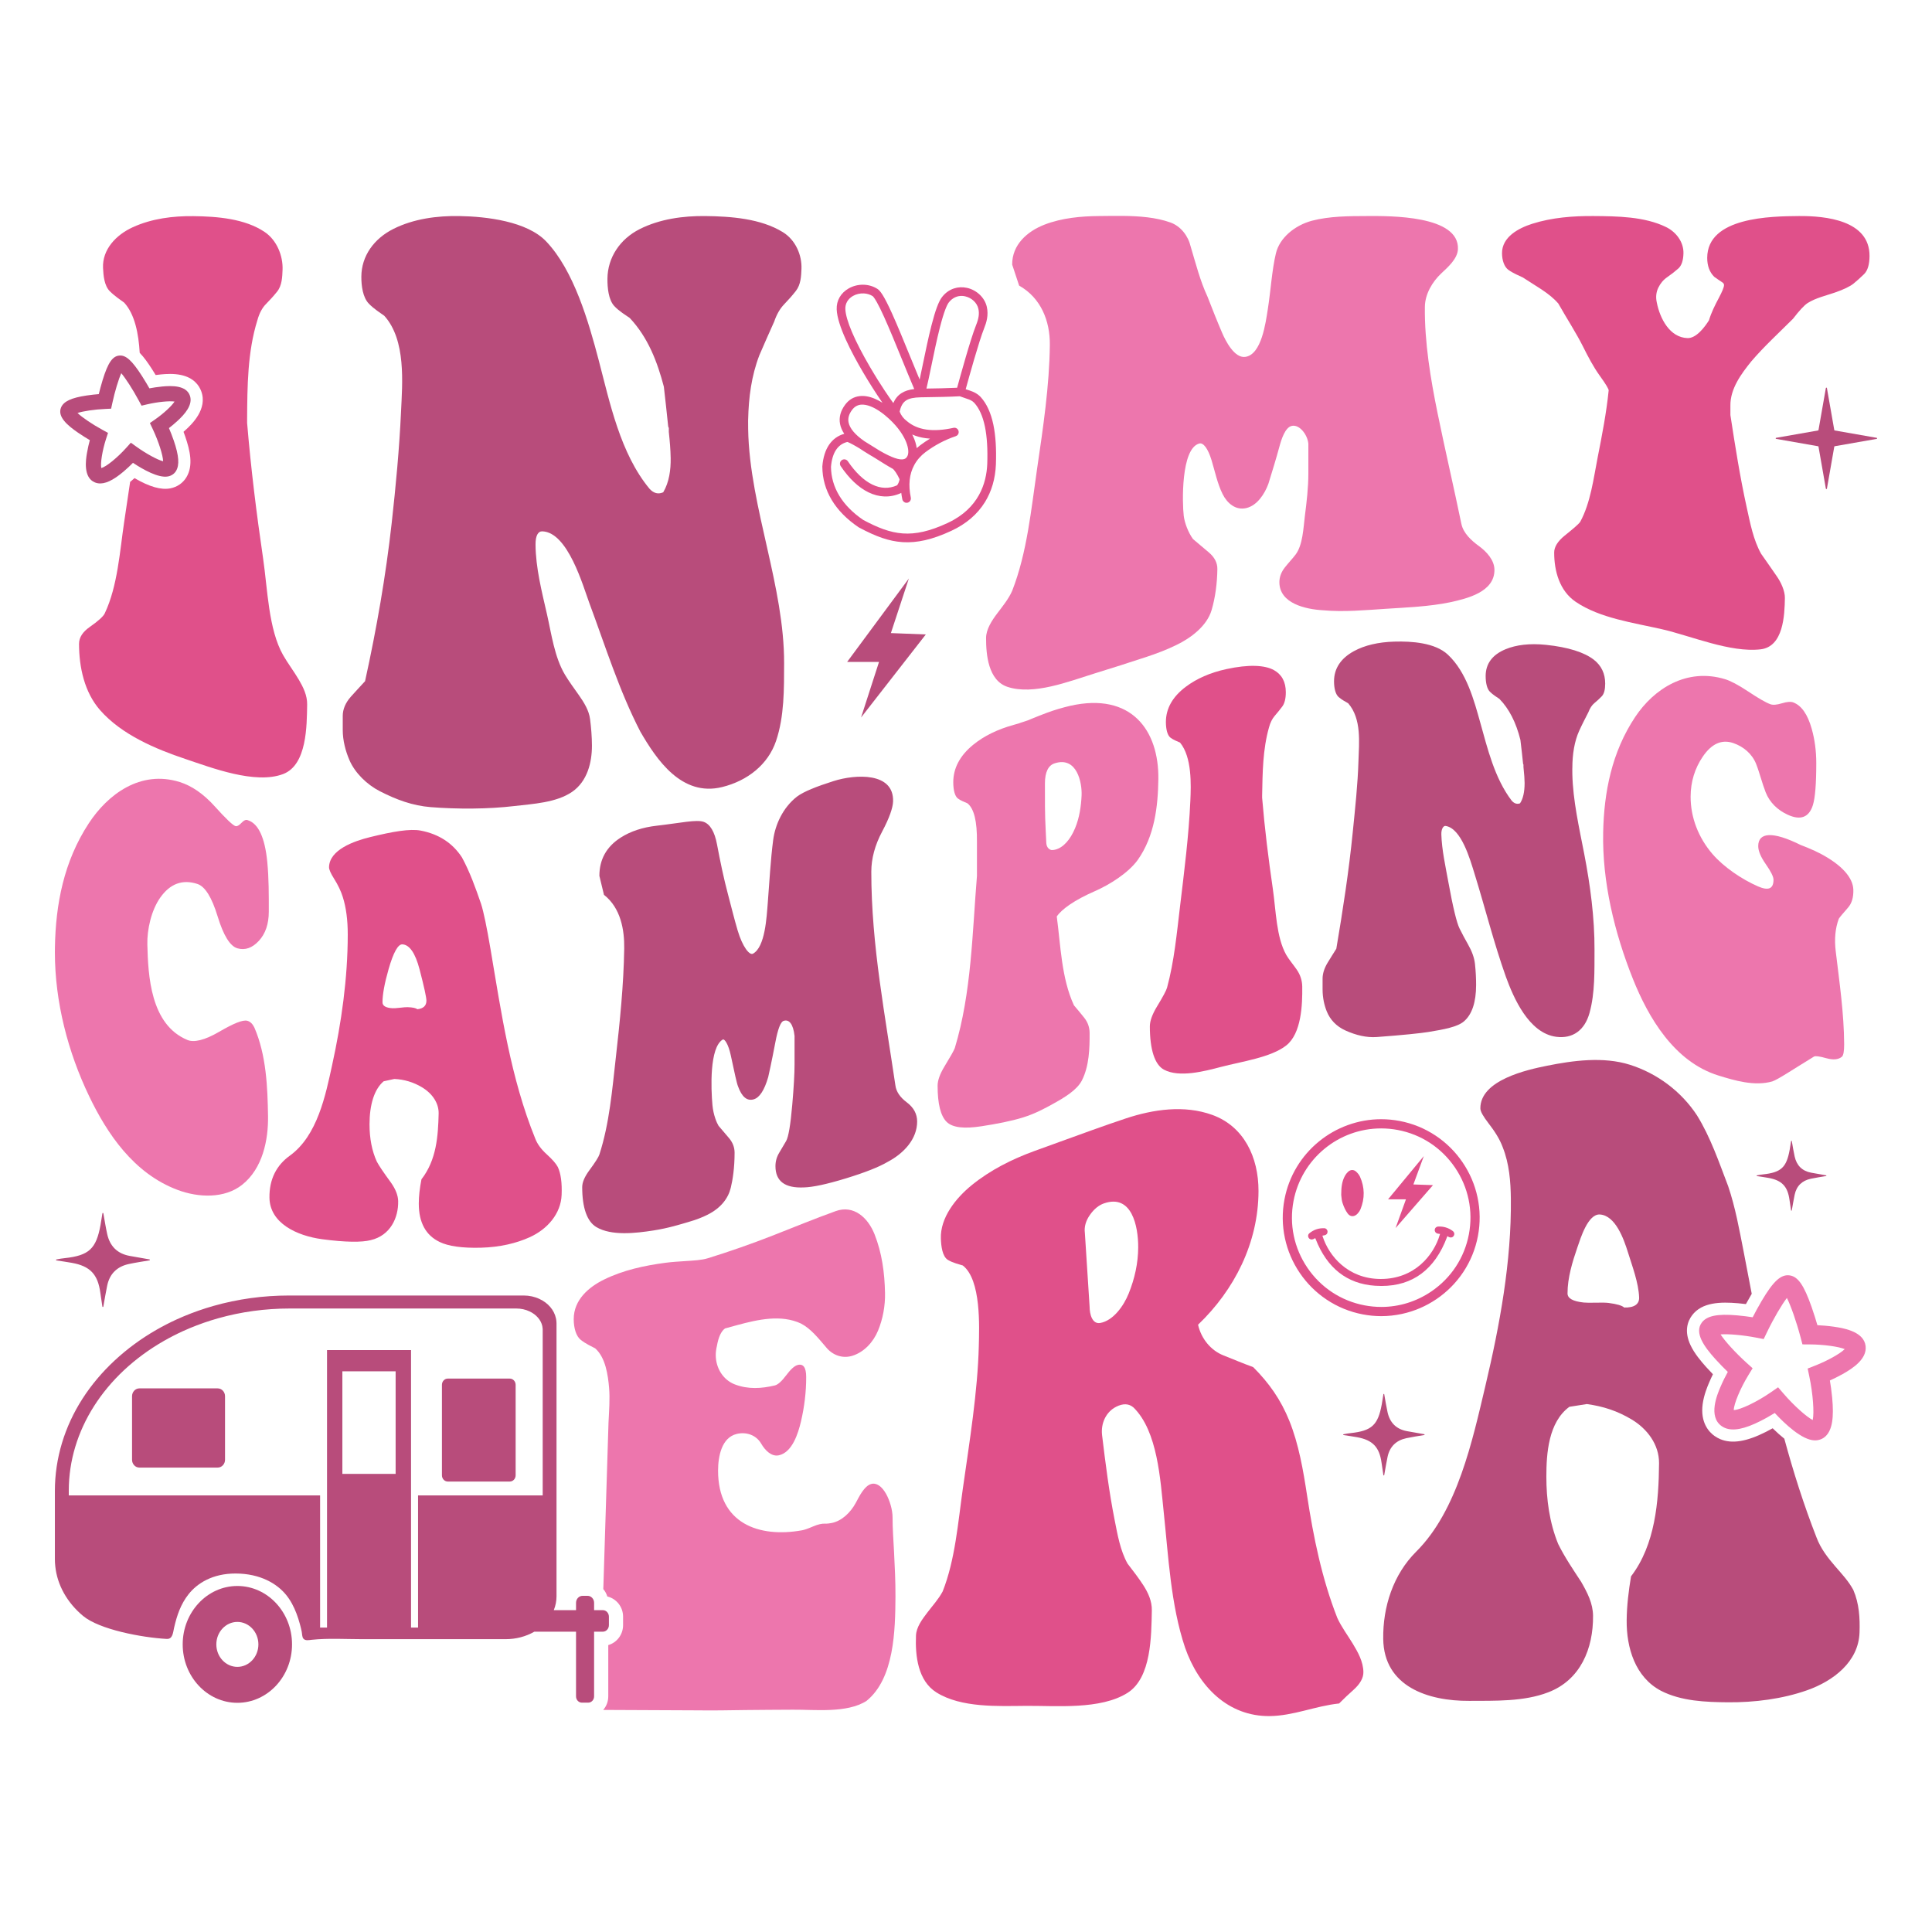 <?xml version="1.0" encoding="UTF-8"?> <!-- Creator: CorelDRAW 2019 (64-Bit Not for commercial use) --> <svg xmlns="http://www.w3.org/2000/svg" xmlns:xlink="http://www.w3.org/1999/xlink" xmlns:xodm="http://www.corel.com/coreldraw/odm/2003" xml:space="preserve" width="12in" height="12in" version="1.1" style="shape-rendering:geometricPrecision; text-rendering:geometricPrecision; image-rendering:optimizeQuality; fill-rule:evenodd; clip-rule:evenodd" viewBox="0 0 12000 12000"> <defs> <style type="text/css"> <![CDATA[ .fil0 {fill:#ED76AD;fill-rule:nonzero} .fil2 {fill:#E0508A;fill-rule:nonzero} .fil1 {fill:#B84C7B;fill-rule:nonzero} ]]> </style> </defs> <g id="Layer_x0020_1">  <g id="_2297315282448"> <path class="fil0" d="M6330 1773.95c-17.27,-51.86 -25.91,-77.94 -43.19,-130.42 -0.81,-123.33 93.01,-206.67 201.59,-248.58 106.7,-41.13 225.77,-52.25 338.44,-53.09 26.38,-0.2 53.64,-0.62 81.41,-0.85l66.26 0c101.21,1.11 205.2,8.62 295.17,40.82 64.63,23.23 110.55,83.58 126.02,150.19 31.12,103.72 58.38,212.15 104.39,310.78 29.11,74.7 58.72,149.87 90.04,222.88 22.56,52.63 76.96,159.44 143.98,151.03 101.99,-12.81 127.64,-215.31 140.43,-295.81 18.09,-113.83 25.49,-243.64 50.4,-347.44 23.25,-96.93 117.46,-173.8 223.26,-202.35 111.13,-29.09 233.22,-28.86 345.59,-29.25 136.6,-0.54 572.09,-5.48 561.67,206.67 -2.93,59.12 -62.05,110.82 -102.64,148.79 -56.41,52.79 -101.64,129.19 -102.64,208.3 -2.7,220.1 35.73,449.46 79.26,662.54 45.92,224.96 100.25,457.13 147.56,686.27 12.35,57.73 62.05,103.19 108.04,136.59 48,34.9 96.93,87.47 97.24,148.4 0.77,136.5 -166.23,177.81 -277.29,201.8 -129.65,26.43 -264.55,31.54 -395.98,40.08 -129.5,8.41 -262.47,21.01 -392.43,9.11 -107.89,-6.18 -268.66,-42.29 -270.05,-172.79 -0.35,-33.01 11.37,-64.56 34.2,-93.47 22.79,-28.85 48.55,-55.8 66.59,-79.77 44.69,-59.24 48.09,-164.13 57.58,-239.99 10.96,-86.46 21.61,-175.73 21.61,-263.93 0.08,-61.35 0,-122.71 0,-184.14 -5.02,-57.19 -56.49,-122.94 -104.37,-110.67 -40.22,10.34 -63.08,82.42 -75.61,128.96 -20.28,75.47 -44.92,154.04 -68.41,230.71 -23.13,62.53 -69.45,134.27 -136.8,150.25 -66.18,15.71 -118.58,-29.09 -147.61,-87.02 -32.32,-65.38 -47.67,-141.83 -68.41,-209.98 -22.41,-73.47 -51.21,-110.2 -75.62,-104.03 -116.03,29.71 -106.39,373.52 -97.21,449.14 5.16,42.5 27.3,103.25 57.6,144.44 31.17,26.01 64.25,53.9 99.03,83.58 34.74,29.69 52.63,64.15 52.21,102.11 -1,85.93 -12.42,176.76 -36.01,256.28 -29,97.68 -127.52,172.45 -219.61,216.59 -58.57,28.77 -119.93,51.86 -181.85,72.48 -109.29,36.41 -219.76,71.15 -329.43,105.09 -155.24,48.04 -374.73,135.42 -536.42,82.02 -120.38,-39.76 -133.45,-201.34 -133.22,-303.71 0.12,-53.89 36.09,-108.55 68.41,-151.49 32.93,-43.72 71.15,-90.06 93.63,-141.24 92.93,-237.01 118.57,-509.63 154.78,-757.93 36.94,-252.98 76.7,-515.06 79.2,-770.28 1.5,-148.25 -55.57,-291.64 -190.8,-367.66z"></path> <path class="fil1" d="M928.65 7822.36c-42.44,-7.37 -83.56,-14.27 -124.54,-21.94 -75.89,-14.23 -121.65,-60.58 -138.18,-135.01 -9.12,-41.03 -15.68,-82.63 -23.91,-129.21 -0.59,-3.36 -5.39,-3.28 -5.91,0.07 -4.13,26.41 -7.56,49.39 -11.72,72.22 -26.96,148.27 -71.74,189.61 -221.94,205.96 -17.4,1.89 -34.74,4.4 -52.12,8.3 -3.24,0.69 -3.1,5.43 0.18,5.89 31.88,4.85 63.8,9.41 95.54,15.08 113.32,20.09 161.64,71.1 177.06,185.24 3.72,27.54 8.05,54.99 12.84,86.49 0.51,3.36 5.32,3.43 5.91,0.12 8.36,-47 15.27,-89.04 23.99,-130.69 15.47,-73.92 62,-118.5 135.14,-134 41.86,-8.87 84.25,-15.28 127.69,-22.6 3.31,-0.54 3.28,-5.35 -0.03,-5.93z"></path> <path class="fil1" d="M8846.17 8908.03c-36.81,-6.36 -72.47,-12.37 -107.97,-19.01 -65.83,-12.34 -105.42,-52.52 -119.77,-117.03 -7.95,-35.56 -13.58,-71.61 -20.69,-112.03 -0.54,-2.85 -4.71,-2.81 -5.17,0.09 -3.55,22.91 -6.56,42.84 -10.19,62.62 -23.38,128.53 -62.12,164.34 -192.39,178.5 -15.05,1.66 -30.02,3.82 -45.15,7.18 -2.78,0.65 -2.7,4.74 0.15,5.16 27.63,4.21 55.33,8.15 82.81,13.04 98.24,17.43 140.15,61.65 153.5,160.57 3.24,23.87 6.94,47.66 11.11,74.96 0.46,2.93 4.63,3.01 5.17,0.12 7.26,-40.76 13.2,-77.2 20.76,-113.29 13.43,-64.05 53.71,-102.69 117.15,-116.15 36.27,-7.67 73.01,-13.22 110.67,-19.55 2.85,-0.5 2.85,-4.66 0,-5.17z"></path> <path class="fil1" d="M11342.21 7300.16c-31.56,-5.47 -62.13,-10.63 -92.53,-16.34 -56.41,-10.57 -90.45,-45 -102.72,-100.3 -6.79,-30.5 -11.65,-61.43 -17.75,-96.05 -0.46,-2.47 -4.01,-2.43 -4.4,0.07 -3.09,19.63 -5.63,36.71 -8.72,53.69 -19.99,110.17 -53.33,140.9 -164.92,153.04 -12.97,1.39 -25.85,3.24 -38.74,6.13 -2.39,0.53 -2.31,4.04 0.15,4.43 23.62,3.59 47.39,6.98 70.93,11.19 84.28,14.93 120.16,52.83 131.58,137.66 2.78,20.48 6.02,40.87 9.57,64.29 0.39,2.46 3.94,2.54 4.4,0.07 6.25,-34.94 11.34,-66.17 17.83,-97.13 11.5,-54.91 46.07,-88.03 100.48,-99.56 31.02,-6.6 62.59,-11.33 94.85,-16.78 2.47,-0.43 2.47,-3.97 0,-4.4z"></path> <path class="fil2" d="M9022.59 7645.48c-26.93,-19.81 -57.26,-28.92 -90.29,-27.1 -11.57,0.62 -19.99,8.83 -20.84,20.4 -0.93,11.07 6.41,20.67 17.67,23.33 2.7,0.62 5.48,0.92 8.41,1.26l6.71 0.77 -1.7 6.02c-37.74,126.29 -156.28,273.78 -365.96,273.78l-3.01 0c-201.58,-1.35 -318.89,-142.64 -358.01,-263.26l-1.85 -5.83 7.02 -1.16c3.16,-0.49 6.25,-1 9.11,-1.96 10.65,-3.43 16.13,-11.18 15.82,-22.37 -0.31,-10.68 -9.11,-20.09 -19.14,-20.56 -35.96,-1.61 -67.84,9.22 -94.77,32.24 -2.01,1.7 -3.55,3.74 -4.71,5.94 -1.7,3.35 -2.39,7.14 -2.16,10.95 0.31,3.82 1.54,7.68 3.86,11.15 4.63,6.83 12.5,10.33 20.53,9.64 2.62,-0.23 5.33,-0.93 7.87,-2.12 2.09,-0.96 4.25,-2.19 6.64,-3.5l5.33 -3.01 2.39 5.52c70.69,180.96 194.94,278.68 369.2,290.4 13.43,0.89 26.78,1.35 39.82,1.35 194.25,0 331.23,-102.11 407.17,-303.43l2.24 -5.98 5.48 3.36c0.93,0.58 1.78,1.12 2.7,1.58 1.55,0.77 3.09,1.43 4.63,1.92 3.09,1.05 6.09,1.5 9.03,1.43 5.63,-0.16 10.73,-2.4 14.74,-6.52 1.08,-1.16 2.09,-2.43 3.01,-3.85 2.47,-3.9 3.55,-8.03 3.47,-12.12 -0.23,-6.78 -3.78,-13.37 -10.42,-18.28z"></path> <polygon class="fil2" points="8668.13,7627.82 8897.96,7364.06 8900.58,7361.06 8778.8,7356.85 8843.7,7180.59 8621.37,7449.4 8732.57,7449.4 "></polygon> <path class="fil2" d="M8338.75 7472.03c8.72,26.38 18.98,47.55 31.56,64.71 7.8,10.68 17.68,16.61 28.56,17.16 0.46,0.04 1,0.04 1.55,0.04 11.34,0 23,-5.98 32.72,-16.89 7.8,-8.75 13.5,-17.28 16.75,-25.34 28.01,-68.33 27.01,-136.78 -2.93,-203.41 -5.79,-12.84 -15.9,-23.72 -23.39,-30.58 -15.43,-14.19 -34.8,-13.96 -50.55,0.62 -7.72,7.13 -14.51,15.92 -19.6,25.33 -18.68,34.36 -22.69,71.61 -22.92,117.27 0.39,2.93 0.69,6.44 1,10.14 1.08,11.26 2.47,26.61 7.25,40.95z"></path> <path class="fil2" d="M9123.46 7666.8c-27.63,145.18 -110.36,271.08 -232.91,354.45 -92.69,63.04 -200.11,96.37 -310.86,96.37 -34.73,0 -69.92,-3.32 -104.41,-9.88 -145.24,-27.65 -271.11,-110.4 -354.46,-232.94 -83.39,-122.59 -114.12,-270.04 -86.48,-415.26 49.74,-261.21 278.64,-450.78 544.35,-450.78 34.57,0 69.53,3.32 103.87,9.83 145.17,27.65 271.04,110.37 354.46,232.95 83.35,122.54 114.06,270.04 86.43,415.26zm53.33 -231.98l0 0c-16.67,-77.27 -47.85,-149.77 -92.53,-215.44 -44.61,-65.67 -100.64,-121.23 -166.39,-165.15 -68.07,-45.47 -143.62,-76.35 -224.65,-91.78 -37.74,-7.17 -76.32,-10.83 -114.52,-10.83 -70.85,0 -140.61,12.3 -207.37,36.52 -65.44,23.76 -125.94,58.15 -179.81,102.3 -54.41,44.5 -100.25,97.37 -136.41,157.21 -37.41,61.93 -63.28,129.65 -76.89,201.22 -15.42,80.97 -14.46,162.61 2.81,242.66 16.7,77.28 47.82,149.77 92.49,215.44 44.69,65.7 100.71,121.27 166.46,165.15 68.07,45.51 143.7,76.39 224.66,91.78 37.89,7.22 76.48,10.87 114.6,10.87 42.76,0 85.89,-4.62 128.03,-13.72 77.25,-16.7 149.72,-47.82 215.47,-92.47 65.68,-44.69 121.24,-100.68 165.15,-166.43 45.46,-68.13 76.32,-143.72 91.68,-224.65 15.44,-80.94 14.51,-162.57 -2.78,-242.66z"></path> <path class="fil2" d="M5666.06 2698.89c25.41,11.04 53.25,18.75 82.74,22.76 8.71,1.24 18.05,2.16 27.77,2.78 -20.94,12.66 -41.49,26.55 -61.12,41.29 -7.36,5.56 -14.61,11.5 -21.56,17.75 -3.16,-24 -11.11,-49.63 -23.64,-76.02 -1.3,-2.78 -2.74,-5.63 -4.2,-8.57zm220.64 549.07c-222.65,103.71 -346.74,76.63 -525.09,-18.58 -129.94,-88.19 -199.16,-202.37 -200.17,-330.07 7.48,-87.75 41.64,-139.69 101.57,-154.27 4.59,1.39 19.09,6.94 56.69,28.71 6.06,3.55 12.65,7.48 19.59,11.65 8.17,5.63 16.61,11.19 25.06,16.52 21.18,13.27 46.12,28.78 70.72,43.06 45.46,28.63 82.33,51.78 109.05,66.29 9.84,5.33 30.85,37.11 43.27,65.41 -0.27,3.28 -1.81,11.13 -5.9,20.81 -5.01,11.79 -9.49,16.44 -10.18,17.14 -49.71,21.98 -101.37,20.28 -153.47,-5.06 -52.72,-25.63 -105.12,-75.6 -151.59,-144.59 -4.01,-5.94 -10.1,-10.04 -17.16,-11.42 -7.02,-1.31 -14.19,0.07 -20.17,4.09 -5.94,4.01 -9.99,10.11 -11.37,17.21 -1.38,7.02 0.07,14.2 4.09,20.14 25.56,37.97 53.02,70.99 81.56,98.12 29.34,27.89 60,49.69 91.12,64.83 32.66,15.87 65.94,24.47 98.94,25.65 34.2,1.2 68.18,-5.6 100.88,-20.24 1.27,-0.58 2.58,-1.23 3.82,-1.95 1.57,13.17 3.81,26.66 6.59,40.12 2.43,11.88 12.61,20.69 24.72,21.41 2.35,0.14 4.71,-0.03 7.06,-0.51 14.5,-3 23.87,-17.26 20.9,-31.78 -16.35,-79.21 -9.37,-145.41 21.33,-202.37 16.31,-30.33 40.26,-57.8 69.17,-79.57 58.15,-43.53 121.43,-77.02 188.1,-99.32 2.73,-0.85 5.24,-2.16 7.56,-3.78l0.54 -0.39c0.54,-0.46 1.04,-0.85 1.43,-1.16 0.23,-0.23 0.46,-0.46 0.54,-0.54 0.46,-0.39 0.93,-0.85 1.35,-1.31 0.23,-0.23 0.46,-0.46 0.74,-0.77 0.35,-0.39 0.65,-0.77 1.04,-1.31 0.19,-0.23 0.39,-0.46 0.58,-0.77 0.31,-0.46 0.58,-0.85 0.85,-1.23 0.19,-0.31 0.34,-0.62 0.53,-0.93l0.15 -0.31c0.19,-0.31 0.39,-0.69 0.54,-0.93 0.19,-0.39 0.35,-0.77 0.51,-1.08l0.11 -0.31c0.16,-0.31 0.31,-0.62 0.46,-1.08 0.15,-0.31 0.27,-0.7 0.39,-1.08l0.19 -0.46c0.07,-0.31 0.15,-0.54 0.23,-0.85 0.15,-0.54 0.27,-1 0.39,-1.54 0.07,-0.39 0.15,-0.62 0.19,-0.93 0.11,-0.62 0.19,-1.31 0.31,-2.01l0.04 -0.54c0.35,-3.7 -0.11,-7.33 -1.27,-10.88 -4.43,-13.28 -18.01,-20.91 -31.5,-17.67 -128.06,28.02 -222.45,14.35 -288.59,-41.67l-0.92 -0.77c-20.7,-15.67 -35.2,-34.73 -44.31,-58.27 7.21,-34.34 19.94,-56.41 40.07,-69.54 19.24,-12.5 47.28,-18.52 90.89,-19.52 9.75,-0.15 19.51,-0.31 29.26,-0.46l3.05 -0.08c67.87,-1 138.05,-2.08 210.11,-5.87 11.8,4.56 23.14,8.26 32.36,11.27 19.55,6.33 34.98,11.35 47.97,20.99 3.81,2.78 7.17,5.79 9.98,8.95 30.39,33.34 52.52,82.73 65.83,146.78 13.07,62.82 17.93,141.38 14.54,233.53 -4.9,116.72 -51.44,274.83 -245.25,365.09zm-594.49 -701.8c13.95,-18.83 31.69,-29.71 52.71,-32.41 5.44,-0.69 11.22,-0.85 17.23,-0.46 37.14,2.24 83.91,24.77 131.65,63.59 73.95,60.12 110.36,116.76 127.87,153.65 19.43,40.98 25.21,79.64 15.11,100.94 -5.28,11.19 -11.96,17.44 -21.63,20.22 -27.07,7.95 -76.27,-8.95 -150.34,-51.63l-6.56 -4.09c-30.61,-19.37 -62.67,-39.43 -89.5,-55.64 -58.15,-40.44 -91.24,-80.03 -98.33,-117.54 -4.75,-25.31 2.35,-50.39 21.79,-76.63zm112.06 -265.79c-96.71,-165.15 -151.28,-293.42 -153.71,-361.1 -1.19,-33.65 16.05,-63.13 47.28,-81.03 20.29,-11.57 44.61,-17.13 68.6,-15.74 19.87,1.24 38.56,7.02 54.07,16.98 0.07,0 7.67,5.32 25.37,36.81 12.45,22.07 27.15,51.86 45,91.3 33.47,73.86 72.57,169.63 110.4,262.31l0.15 0.39c25.87,63.36 52.6,128.88 77.09,186.15 -33.32,3.78 -58.73,12.04 -79.91,25.78 -22.09,14.35 -38.52,34.42 -50.12,61.12 -17.09,-23.31 -74,-103.03 -144.22,-222.96zm380.17 -6.17l0.07 -0.23c15.93,-77.17 33.97,-164.61 53.3,-240.09 26.6,-103.95 44.96,-142.07 55.64,-155.74 21.79,-27.78 51.75,-41.98 84.37,-40.05 5.59,0.31 11.33,1.16 17.01,2.47 40.72,9.19 73.65,40.13 81.94,77.02 6.83,30.41 2.58,60.2 -14.61,102.95 -33.05,82.11 -97.94,316.8 -117.3,387.8 -65.78,3.16 -132.03,4.17 -190.57,5.09 8.44,-34.03 18.51,-82.81 30.15,-139.22zm401.26 610.83l0 -0.07c3.58,-96.55 -1.66,-179.43 -15.62,-246.5 -15.27,-73.7 -41.76,-131.58 -78.7,-172.17 -5.16,-5.63 -11.14,-11.04 -17.73,-15.9 -20.1,-14.9 -41.11,-21.69 -63.4,-28.94l-0.39 -0.15c-3.85,-1.24 -7.75,-2.55 -11.76,-3.86 19.17,-69.84 82.91,-299.67 113.95,-376.76 15.08,-37.51 28.93,-82.81 17.2,-134.9 -12.76,-56.72 -62.01,-104.03 -122.62,-117.77 -27.65,-6.17 -55.91,-4.94 -81.75,3.7 -28.77,9.57 -53.57,27.47 -73.77,53.33 -20.74,26.47 -41.53,82.27 -65.4,175.49 -19.67,76.71 -37.86,165 -53.94,242.79l-0.11 0.62c-7.02,33.96 -13.65,66.06 -19.67,93.54 -19.71,-46.93 -40.49,-97.86 -60.62,-147.17l-0.31 -0.69c-37.98,-93.07 -77.24,-189.31 -111.17,-264.24 -52.41,-115.69 -74.43,-141 -90.43,-151.26 -26.42,-16.82 -57.72,-25.7 -90.46,-25.7 -31.08,0.08 -61.47,8.1 -87.84,23.15 -49.2,28.09 -76.28,75.32 -74.35,129.65 3.55,99.48 91.81,268.87 165.24,393.51 36.51,61.97 77,125.72 114.06,179.51 1.74,2.54 3.43,5.02 5.13,7.41 -16.12,-10.03 -32.12,-18.52 -47.66,-25 -34.24,-14.43 -66.32,-19.91 -95.39,-16.2 -36.17,4.56 -66.18,22.61 -89.19,53.71 -28.42,38.43 -38.99,78.33 -31.39,118.62 3.86,20.6 12.73,41.36 26.26,61.66 -39.72,11.19 -71.65,34.26 -94.82,68.69 -22.94,33.96 -36.82,78.72 -41.3,132.89l-0.12 1.23 0.04 1.08c0.66,147.26 78.47,277.42 225,376.42l2.31 1.41c109.55,58.59 187.02,84.9 267.3,90.83 2.05,0.15 4.09,0.29 6.18,0.41 44.42,2.65 89.15,-1.32 136.81,-12.13 50.51,-11.46 104.23,-30.6 164.19,-58.52 91.2,-42.49 161.19,-102.29 207.96,-177.71 41.61,-67.04 64.59,-145.77 68.29,-233.98z"></path> <polygon class="fil1" points="5348.17,4456.6 5459.8,4111.24 5261.82,4111.24 5645.09,3593.2 5533.48,3932.24 5750.39,3940.67 "></polygon> <path class="fil1" d="M11656.39 2725.97l-260.7 45.69c-1.31,0.23 -2.39,1.31 -2.62,2.7l-45.76 260.63c-0.62,3.67 -5.87,3.67 -6.56,0l-45.69 -260.63c-0.23,-1.39 -1.31,-2.47 -2.7,-2.7l-260.62 -45.69c-3.63,-0.69 -3.63,-5.94 0,-6.56l260.62 -45.69c1.39,-0.31 2.47,-1.39 2.7,-2.7l45.69 -260.61c0.7,-3.7 5.94,-3.7 6.56,0l45.76 260.61c0.23,1.31 1.31,2.39 2.62,2.7l260.7 45.69c3.63,0.62 3.63,5.87 0,6.56z"></path> <path class="fil0" d="M11275.38 8481.51l-47.69 18.67 10.5 50.16c22.46,106.7 30.95,223.77 20.99,269.69 -38.9,-19.78 -116.76,-89.38 -179.66,-162.14l-35.5 -41.19 -44.76 30.97c-87.67,60.61 -191.16,109.67 -230.52,110.47 0.23,-37.48 40.28,-134.38 90.76,-216.83l26.24 -42.84 -37.35 -33.67c-69.15,-62.43 -134.9,-134.96 -161.68,-176.5 46.69,-3.97 137.29,3.67 222.11,20.05l45.76 8.83 20.22 -42.03c41.29,-85.88 91.84,-171.91 124.02,-213.33 24.31,48.4 59.04,146.92 84.59,243.59l11.88 44.81 46.38 0.23c85.59,0.42 178.04,13.45 216.32,29.15 -28.4,27.96 -106.19,72 -182.59,101.88zm312.17 -121.19c-10.42,-84.14 -118,-108.81 -198.03,-120.07 -37.2,-5.25 -73.85,-7.91 -101.33,-9.3 -8.57,-29.38 -20.99,-70.18 -35.57,-111.71 -47.39,-135.35 -83.96,-188.79 -134.75,-197.27 -54.87,-9.11 -102.72,34.05 -176.5,159.22 -21.76,36.86 -41.37,73.72 -55.18,100.64 -26.01,-4.05 -60.66,-8.79 -96.78,-11.92 -122.32,-10.6 -187.92,2.81 -219.25,44.85 -47.77,64.05 15.36,150.08 83.35,225.77 27.7,30.85 56.49,59.66 78.18,80.59 -13.81,25.3 -31.26,59.31 -46.38,95.2 -19.06,44.89 -77.02,181.51 7.95,241.43 6.56,4.59 13.5,8.44 20.91,11.53 50.39,21.06 121.63,6.95 221.1,-43.38 33.26,-16.81 64.21,-34.98 87.9,-49.59 64.29,69.02 168.63,167 246.03,170.09 27.32,1.08 52.56,-8.41 71,-26.64 39.59,-39.18 51.78,-113.25 39.59,-240.08 -3.7,-39.61 -9.34,-77.08 -14.04,-105.24 22.69,-10.3 51.32,-24.14 79.87,-40.15 65.6,-36.82 151.72,-94.93 141.92,-173.98z"></path> <path class="fil1" d="M963.88 2604.81l-32.89 22.92 17.15 36.19c36.48,76.94 64.22,164.38 65.04,201.11 -33.15,-7.95 -105.04,-46.69 -166.02,-90.52l-34.49 -24.85 -28.35 31.64c-55.59,62.05 -125.31,118.15 -155.06,125.95 -6.63,-28.48 6.15,-109.43 29.46,-181.28l12.15 -37.28 -34.48 -18.83c-63.93,-34.8 -127.07,-77.94 -154.98,-104.65 34.76,-11.5 104.97,-22.23 172.37,-25.16l36.42 -1.7 7.7 -35.58c15.72,-72.77 38.47,-147.32 55.38,-184.68 27.3,32.34 71.64,100.87 108.66,169.71l17.18 31.87 35.25 -8.26c65.17,-15.28 137.74,-22.22 169.67,-17.21 -16.5,26.39 -67.54,74.01 -120.15,110.59zm42.82 -204.05c-29.28,2.78 -57.62,7.41 -78.72,11.34 -11.84,-20.76 -28.74,-49.47 -47.36,-78.41 -60.69,-94.23 -98.16,-128.19 -138.3,-125.33 -43.37,3.09 -71.87,44.53 -105.13,153.11 -9.8,31.95 -18,63.52 -23.6,86.51 -20.54,1.62 -47.7,4.32 -75.7,8.57 -94.89,14.2 -142.26,36.35 -158.43,73.93 -24.63,57.42 38.98,111.28 104.44,156.43 26.67,18.37 53.76,35.04 74.05,47 -5.86,21.69 -12.91,50.7 -17.93,80.8 -6.29,37.58 -25.43,151.9 50.01,181.95 5.8,2.31 11.79,3.97 17.99,4.98 42.15,6.82 93.69,-16.88 160.11,-73.25 22.22,-18.83 42.45,-38.2 57.78,-53.64 61.37,40.75 158.5,96.19 217.88,84.43 20.97,-4.16 38.41,-15.94 49.09,-33.19 22.95,-36.96 18.76,-95.46 -13.57,-189.62 -10.09,-29.4 -21.16,-56.87 -29.89,-77.41 15.41,-11.96 34.63,-27.63 53.41,-45.07 43.14,-39.9 98,-99.71 76.14,-157.98 -23.24,-62.05 -109.46,-61.2 -172.28,-55.18z"></path> <path class="fil0" d="M1664.77 6932.26c2.35,146.15 -32.46,325.19 -161.31,426.99 -108.86,85.99 -269.57,80.12 -398.52,32.19 -276.57,-102.83 -441.36,-354.48 -550.33,-580.83 -133.22,-276.73 -213.46,-587.98 -213.72,-894.43 -0.01,-9.89 0.07,-19.77 0.23,-29.64 4.33,-269.04 54.63,-535.83 211.12,-774.02 116.24,-176.91 318.93,-332.2 564.56,-255 73.61,23.14 146.71,72.7 217.05,150.95 70.35,78.26 113.45,118.8 129.28,122.73 9.48,2.35 21.72,-4.33 36.76,-20.31 15.01,-15.93 28.06,-21.44 39.13,-16.48 64.83,19.87 106.1,106.36 120.99,258.56 10.02,102.57 9.63,206.91 9.49,310.18 -0.11,75.5 -20.57,136.19 -61.69,180.58 -41.11,44.42 -85.39,59.89 -132.83,46.5 -45.89,-12.96 -86.98,-79.47 -123.35,-198.58 -36.38,-119.12 -78.28,-185.87 -125.72,-201.33 -93.33,-30.39 -169.66,-1 -230.09,84.06 -56.43,79.47 -82.98,200.7 -80.66,291.83 4.87,191.22 18.25,497.82 249.07,593.3 40.43,16.73 106.35,1.74 195.7,-50.21 89.33,-51.9 148.26,-76.96 176.72,-68.91 17.39,4.9 31.61,18.44 42.7,40.65 74.88,171.75 82.52,372.65 85.4,551.22z"></path> <path class="fil0" d="M6549.57 4741.55c-37.83,12.52 -59.27,53.36 -59.31,124.44 -0.07,97.01 -0.69,194.8 4.74,291.2 1.35,24.62 2.74,49.67 3.55,74.65 0.77,24.99 10.68,40.8 29.66,47.39 3.12,1.12 13.22,1.12 26.06,-2 49.36,-12.07 93.44,-61.27 123.36,-133.41 26.92,-64.82 37.21,-135.52 40.34,-203.4 3.58,-77.08 -28.12,-245.31 -168.39,-198.88zm14.22 950.98c23.91,176.99 28.66,383.29 106.74,551.8 20.51,23.83 41.91,49.63 64.05,77.46 22.13,27.81 33.01,59.5 33.2,94.25 0.54,96.86 -2.66,204.79 -47.43,293.83 -30,59.62 -106.74,106.23 -182.66,147.96 -44.27,24.33 -106.74,59.03 -182.67,82.6 -75.93,23.52 -164.5,40.29 -258.55,54.9 -105.7,16.39 -179.93,9.61 -217.06,-27.53 -37.14,-37.14 -55.76,-111.83 -55.76,-224.58 0,-31.93 14.03,-72.19 42.72,-119.39 35.59,-58.61 57.69,-96.9 64.05,-113.95 104,-342.3 108.63,-718 137.59,-1068.63 0,-84.53 0,-126.75 0,-211.24 1.54,-128.5 -18.2,-208.58 -59.3,-240.73 -14.23,-6.26 -40.5,-15.57 -59.31,-29.83 -18.86,-14.28 -28.46,-53.47 -28.46,-100.71 0,-88.02 41.77,-165.8 123.31,-232.56 67.98,-55.61 153.24,-96.54 251.46,-123.76 28.26,-7.82 39.52,-11.34 33.2,-9.54 12.65,-5.39 33.74,-10.49 54.56,-18.33 9.02,-3.39 49.4,-21.22 118.61,-47.15 46.78,-17.51 95.67,-31.7 144.72,-43.37 381.25,-85.93 552.23,152.56 547.95,456.28 -2.35,167.61 -23.06,352.69 -128.1,501.02 -58.69,80.81 -173.41,153.28 -268.03,194.65 -123.7,54.07 -203.25,110.13 -234.84,156.52z"></path> <path class="fil2" d="M10747.82 2577.95c29.48,192.39 59.81,385.07 101.71,575.28 21.07,95.59 40.59,199.92 89.14,286.51 33.34,45.9 65.06,94.25 97.24,139.58 25,35.36 51.09,90.45 50.39,135.13 -1.78,107.67 -9.26,302.46 -151.26,318.67 -188.54,21.54 -428.55,-82.58 -612.07,-124.82 -174.8,-40.24 -386.49,-68.25 -536.44,-170.61 -100.09,-68.31 -133.51,-191.2 -133.2,-306.68 0.08,-33.43 21.69,-69.32 64.83,-104.03 53.94,-43.45 87.59,-71.85 97.16,-86.37 64.36,-118.87 82.5,-269.57 108.04,-399.5 27.17,-137.76 54.26,-276.44 68.38,-416.43 0,-8.64 -17.91,-39.44 -53.94,-89.06 -40.75,-56.03 -75.56,-123.09 -104.42,-181.13 -42.91,-86.13 -103.87,-179.59 -154.81,-269.88 -24.08,-27.94 -58.88,-57.19 -104.49,-87.36 -46.07,-29.79 -69.07,-44.53 -115.15,-73.7 -21.61,-10.65 -59.11,-25.16 -90.06,-47.46 -25.7,-18.6 -39.44,-59.43 -39.59,-103.57 -0.31,-101.17 103.26,-155.74 187.22,-182.52 122.17,-38.97 254.36,-49.16 381.7,-48.15 146.32,1.16 315.64,2.62 450,68.37 61.97,30.25 109.74,92.38 108.05,163.07 -1.08,43.22 -10.88,76.02 -32.49,95 -21.53,18.98 -44.45,36.74 -68.37,53.25 -24,16.44 -42.6,38.59 -55.8,66.3 -13.2,27.7 -16.2,58.04 -8.95,91.3 19.99,100.56 80.72,217.32 190.78,220.8 54.48,1.7 105.96,-67.45 133.2,-110.2 14.51,-48.77 37.74,-94.69 61.2,-138.99 20.91,-39.43 32.41,-66.6 32.41,-80.41 0,-6.87 -4.24,-12.89 -12.58,-17.91 -8.41,-5.09 -24.7,-16.28 -48.62,-33.49 -28.78,-28.79 -43.29,-67.83 -43.22,-117.38 0.31,-253.9 396.06,-258.22 568.85,-259.69 167,-1.39 439.97,26.39 439.28,247.65 -0.23,53.17 -11.42,91.3 -34.19,113.44 -22.84,22.23 -44.45,41.6 -64.83,58.27 -20.45,16.67 -59.96,36.66 -117.07,56.18 -55.02,18.76 -118.54,33.5 -167.39,64.29 -22.61,14.2 -53.4,48.39 -91.76,98.17 -86.98,86.98 -179.35,171.25 -259.23,264.78 -62.67,77.48 -130.58,169.7 -129.65,273.66 0.15,16.2 0,36.27 0,59.65z"></path> <path class="fil2" d="M7393.39 4975.64c4.48,-101.41 10.91,-272.38 -64.05,-363.38 -14.23,-6.46 -40.22,-15.94 -59.27,-30.35 -18.78,-14.17 -28.49,-52.03 -28.49,-97.22 0,-84.17 41.76,-157.37 123.35,-218.82 67.94,-51.16 152.19,-88.12 251.46,-109.77 140.43,-30.64 239.96,-25.31 296.48,6.23 47.47,26.48 73.54,71.75 73.54,137.31 0,39.77 -7.52,69.61 -22.52,89.46 -15.04,19.85 -30.46,38.93 -46.27,57.11 -15.81,18.24 -27.69,42.07 -35.56,71.59 -39.06,137.99 -39.87,280.28 -42.72,421.54 0,6.3 0,9.44 0,15.74 15.54,189.26 39.1,377.71 66.44,565.74 19.7,135.58 21.28,299.61 83.02,409.56 15,26.76 42.34,58.8 65.24,91.78 22.93,33.05 33.89,68.79 34.43,105.26 1.62,114.61 -5.25,291.99 -99.67,366.37 -94.17,74.19 -276.1,99.29 -405.62,133.22 -102.16,26.76 -258.13,67.87 -353.45,16.93 -57.43,-30.69 -87.77,-124.78 -87.77,-269 0,-33.78 15.16,-75.34 45.04,-124.47 36.44,-59.8 56.95,-98.33 61.7,-115.41 44.73,-164.78 60.5,-337.03 80.63,-504.46 26.14,-217.29 54.68,-442.12 64.05,-654.96z"></path> <path class="fil2" d="M6856.13 7474.77c-31.01,10.95 -60.74,34.36 -86.54,71.38 -25.76,37.01 -36.21,74.22 -31.27,111.82 9.87,152.94 19.7,305.83 29.46,458.76 0.04,45.69 16.16,109.48 66.24,100.42 80.56,-14.65 145.38,-105.47 176.69,-183.36 37.21,-92.63 58.38,-187.99 58.88,-286.28 0.66,-129.33 -38.91,-334.24 -213.47,-272.74zm-11.07 1438.2c21.36,176.77 43.65,353.91 78.24,528.43 17.85,90.35 34.93,189.8 80.06,270.43 34.16,44.65 70.56,91.24 99.37,136.47 28.34,44.5 52.75,96.28 51.52,154.63 -3.32,157.94 -2.31,417.77 -150.88,511.74 -167.56,106 -442.3,79.35 -629.43,80.78 -173.37,1.31 -403.26,13.3 -557.63,-83.48 -115.33,-72.34 -132.11,-227.28 -126.98,-353.1 2.17,-53.64 39.65,-102.15 69.91,-142.21 31.59,-41.76 70.1,-83.68 95.71,-131.73 77.89,-195.88 95.71,-430.45 125.17,-637.21 41.87,-294.07 92.59,-607.22 99.37,-887.33 2.85,-118.19 15.5,-411.1 -99.37,-500.17 -22.09,-7.17 -61.12,-15.88 -92.05,-34.36 -35.98,-21.52 -42.49,-88.03 -44.15,-131.84 -4.97,-130.72 93.28,-252.77 191.37,-332.59 116.19,-94.43 250.57,-161.64 390.17,-212.47 51.51,-18.74 103.06,-37.48 154.62,-56.07 137.13,-49.44 275.56,-100.61 412.22,-145.95 170.78,-56.65 363.39,-85.07 537.41,-22.02 196.32,71.18 287.4,261.87 287.09,472.67 -0.5,322.95 -150.89,615.78 -375.43,830.48 19.47,86.53 78.97,159.61 158.25,190.84 61.19,24.06 122.12,50.16 184.06,72.49 99.29,99.34 171.75,202.71 224.5,333.28 58.71,145.26 86.49,308.1 110.41,465.04 39.36,257.74 92.07,516.83 187.76,759.8 25.55,55.98 64.83,108.31 95.7,159.25 32.11,53.06 65.37,111.59 66.22,177.07 0.54,36.52 -20.84,74.04 -62.59,111.21 -29.4,25.99 -58.88,53.87 -88.29,83.6 -73.47,7.67 -145.7,27.11 -217.17,44.77 -70.26,17.35 -140.91,32.66 -213.48,33.51 -257.93,2.89 -441.39,-182.08 -526.35,-425.94 -89,-265.11 -103.15,-567.19 -132.53,-842.44 -20.82,-195.58 -36.67,-501.17 -187.72,-648.52 -29.42,-25.41 -65.47,-25.45 -106.73,-4.74 -63.78,31.96 -96.64,102.84 -88.34,175.64z"></path> <path class="fil2" d="M1758.6 4069.37c-91.51,-161.24 -96.54,-411.07 -124.29,-599.85 -41.08,-279.42 -75.95,-560.65 -99.43,-842.72 0,-9.26 0,-13.81 0,-23 1.33,-203.74 2.33,-418.67 63.91,-615.15 11.83,-42.83 29.57,-76.25 53.28,-100.25 23.62,-23.92 47.15,-49.78 69.25,-77.25 30.35,-37.66 32.07,-91.61 33.73,-136.06 3.21,-85.82 -35.48,-182.67 -110.09,-233.45 -124.09,-84.43 -298.77,-97.39 -443.89,-99.09 -127.37,-1.47 -258.08,14.89 -376.43,68.84 -103.88,47.46 -189.85,138.14 -184.66,252.98 2.23,49.31 7.91,110.67 42.61,145.17 31.22,30.94 67.47,54.41 88.78,70.31 66.52,72.54 89.57,194.48 96.35,311.7 27.98,28.71 52.76,64.75 76.32,101.33 8.02,12.43 15.73,24.85 22.83,36.58 11.2,-1.54 22.1,-2.78 32.66,-3.78 31.78,-3.09 79.19,-6.02 123.69,3.32 79.63,16.75 112.69,63.9 126.4,100.48 42.15,112.44 -61.5,208.3 -95.56,239.86 -4.57,4.24 -9.28,8.49 -14.14,12.73 3.8,10.11 7.38,20.07 10.73,29.87 28.86,84.04 52.19,179.97 6.32,253.87 -21.81,35.16 -56.79,59.1 -98.49,67.37 -57.33,11.37 -130.6,-9.45 -222.95,-63.47 -6.26,5.62 -12.47,11.04 -18.62,16.26 -2.81,2.38 -5.7,4.8 -8.67,7.25 -11.99,83.24 -24.63,166.2 -36.87,247.8 -27.13,181.07 -40.31,399.2 -120.74,568.54 -7.1,16.76 -37.95,46.22 -92.33,84.01 -44.73,31.08 -67.57,65.71 -67.47,106.13 0.34,144.55 33.11,300.05 131.39,411.84 133.35,151.67 343.77,240.65 529.13,302.66 162.78,54.45 434.33,159.38 607.26,93.57 148.79,-56.61 146.89,-301.94 149.15,-431.56 0.99,-56.89 -24.66,-108.31 -51.49,-154.11 -29.43,-50.22 -69.48,-103.07 -97.66,-152.73z"></path> <path class="fil2" d="M2648.56 6215.11c0,-19.44 -13.84,-84.37 -42.7,-194.65 -26.34,-100.65 -62.49,-152.78 -106.75,-154.94 -26.91,-1.35 -55.74,50.29 -85.39,153.56 -25.51,88.8 -37.95,157.71 -37.95,206.45 0,21.94 20.54,34.44 61.67,36.71 9.49,0.54 25.3,-0.43 47.44,-3.04 22.13,-2.62 37.96,-3.86 47.44,-3.47 31.62,1.16 51.37,5.28 59.31,12.8 37.96,-3.9 56.93,-21.86 56.93,-53.41zm839.73 1206.87c-4.6,115.1 -86.37,212.27 -199.26,263.1 -81.3,36.64 -182.66,61.39 -301.26,64.63 -118.6,3.24 -204,-9.83 -256.19,-35.24 -86.99,-41.18 -130.47,-121.12 -130.47,-238.89 0,-44.38 5.52,-94.51 16.61,-150.73 94.07,-121.28 103.19,-268.89 106.75,-407.21 1.6,-62.23 -35.26,-123.63 -104.37,-164.84 -52.12,-31.08 -109.12,-48.4 -170.8,-51.21 -26.57,5.98 -39.85,8.87 -66.42,14.5 -58.53,49.24 -87.77,146.26 -87.77,267.42 0,87.89 15.02,164.89 45.08,230.98 12.63,24.18 41.87,67.98 87.77,130.37 30.01,42.27 44.3,81.17 45.07,115.04 2.29,102.49 -47.49,213.9 -170.8,242.85 -55.37,14.23 -156.92,13.54 -301.26,-5.78 -157.83,-21.18 -324.7,-99.76 -327.35,-256.82 -1.99,-117.76 45.68,-203.87 125.72,-261.48 172.87,-124.43 222.87,-377.5 263.31,-562.18 57.76,-263.83 97.04,-538.38 97.25,-811.51 0.07,-91.12 -10.3,-169.01 -30.85,-233.37 -11.07,-35.98 -29.2,-74.3 -54.55,-114.52 -20.38,-32.28 -31.17,-56.37 -30.84,-70.98 2.38,-108.21 154.73,-161.88 253.81,-186.33 142.12,-35.04 249.37,-53.54 315.5,-40.81 111.96,21.56 197.67,76.83 256.19,166.52 50.13,92.24 84.88,190.53 118.61,288.24 15.79,48.81 35.59,144.1 59.31,283.96 66.47,392.85 124.78,798.97 277.54,1174.71 12.64,33.24 36.38,65.7 71.17,97.24 34.76,31.58 57.7,57.77 68.78,78.82 18.98,40.45 26.71,98.67 23.72,173.53z"></path> <path class="fil1" d="M3326.31 3381.5c0.76,144.92 39.08,293.26 71.22,434.37 27.88,122.38 46.46,265.82 111.66,375.07 25.59,42.87 58.05,86.26 86.63,127.13 31.39,44.87 62.39,94.05 69.3,148.97 6.75,53.61 11.45,109.23 11.55,163.81 0.22,104.86 -28.66,222.48 -123.21,287.48 -98.33,67.6 -243.31,74.49 -358.07,88.11 -164.09,19.49 -354.85,19.91 -519.78,6.85 -113.06,-8.95 -213.39,-46.2 -315.72,-98.57 -81.53,-41.71 -154.76,-114.14 -188.66,-191.66 -25.06,-57.29 -42.52,-124.54 -42.36,-189.34 0.04,-12.2 0,-25.32 0,-39.13 0,-13.81 0,-29.94 0,-48.39 0,-39.91 16.51,-80.66 50.06,-118.54 26.98,-30.47 57.75,-62.85 88.55,-96.81 71.56,-325.59 128.78,-653.28 165.56,-983.62 25.51,-229.04 47.22,-459.89 57.76,-688.71 8.21,-178.35 32.42,-446.3 -103.96,-597.17 -23.09,-16.82 -64.26,-42.37 -96.25,-75.63 -37.13,-38.66 -46.39,-109.74 -46.2,-166.77 0.43,-129.27 78.56,-237.08 200.21,-297.74 125.37,-62.51 269.84,-81.5 408.13,-79.26 170.3,2.78 420.11,32.8 539.03,156.89 172.45,180.05 264.11,499.55 327.27,739.87 68.46,260.39 133.56,578.73 315.72,797.62 25.63,27.96 53.91,35.04 84.71,21.34 37.41,-63.15 47.25,-140.98 46.2,-211.68 -0.8,-54.25 -5.77,-109.04 -11.55,-163.3 0,-6.41 0,-14.51 0,-24.15 -1.54,-3.86 -2.31,-5.71 -3.85,-9.57 -8.44,-82.5 -17.49,-164.84 -26.95,-247.26 -40.5,-153.73 -97.67,-305.15 -211.77,-426.62 -23.1,-16.44 -66,-41.6 -96.25,-74.32 -35.57,-38.51 -42.91,-112.21 -42.36,-170.09 1.26,-130.42 77.19,-245.57 200.21,-307.61 124.4,-62.74 268.86,-82.73 408.14,-81.11 157.98,1.85 343.85,15.2 481.27,100.02 80.14,49.47 118.81,144.01 115.49,228.05 -1.77,44.99 -3.89,97.63 -34.62,136.83 -22.87,29.17 -47.55,57.03 -73.19,83.5 -25.69,26.55 -46.2,62.28 -61.59,107.19 -31.54,69.61 -62.12,139.53 -92.42,209.6 -49.32,128.73 -66.14,261.31 -69.3,397.14 0,-6.25 -0.69,14.74 0,60.81 3.86,246.65 64.52,500.5 119.35,744.01 52.41,232.53 104.73,473.27 103.96,711.5 -0.46,158.07 1.78,328.48 -50.06,481.57 -49.47,146.21 -177.15,247.46 -334.94,286.33 -251.69,61.96 -407.31,-170.59 -508.24,-344.63 -130.91,-253.35 -217.52,-532.23 -315.72,-795.97 -39.56,-106.26 -132.96,-441.85 -292.62,-447.72 -27.15,-0.99 -42.64,27.42 -42.35,81.33z"></path> <path class="fil1" d="M10088.06 8121.24c-12.89,-12.07 -45.15,-21.78 -96.63,-28.38 -15.51,-1.96 -41.29,-2.66 -77.4,-1.73 -36.12,0.93 -61.89,0.73 -77.33,-0.93 -67.06,-7.18 -100.48,-25.68 -100.48,-56.65 -0.15,-97.75 31.02,-198.2 61.81,-287.43 18.98,-54.83 65.06,-207.42 139.22,-202.71 96.78,6.17 148.48,152.46 174.03,234.41 27.32,87.77 66.06,189.61 69.61,280.65 1.7,42.37 -30.95,64.66 -92.84,62.77zm881.25 771.99c-121.39,61.42 -211.76,75.93 -284.23,45.66 -12.43,-5.21 -24.31,-11.76 -35.35,-19.55 -34.26,-24.18 -89.52,-82.06 -74.24,-197.82 7.64,-57.38 29.71,-109.55 40.36,-134.61 7.02,-16.59 14.89,-33.74 23.46,-51.33 -13.43,-13.72 -27.78,-28.91 -41.91,-44.61 -32.72,-36.47 -73.39,-84.83 -97.24,-135.61 -41.21,-87.65 -17.59,-149.35 9.57,-185.67 61.51,-82.52 179.2,-84.18 286.16,-74.93 15.59,1.35 31.72,3.05 48.31,5.09 9.72,-17.89 20.68,-37.41 32.18,-56.96 1.31,-2.24 2.62,-4.48 3.94,-6.68 -16.83,-86.76 -33.34,-173.4 -49.78,-259.7 -26.93,-136.81 -51.63,-276.64 -96.62,-408.94 -56.49,-147.5 -109.66,-304.48 -193.4,-439.55 -97.7,-149.08 -247.73,-261.22 -417.67,-314.82 -164.15,-51.78 -353.15,-26.06 -514.29,6.41 -122.01,24.52 -414.35,88.3 -413.81,264.6 0.08,20.1 18.6,50.91 50.24,92.09 34.88,45.35 68.69,94.56 88.98,150.23 40.29,101.15 49.08,212.47 50.24,318.82 4.4,388.22 -68.84,785.48 -158.52,1163.92 -79.87,336.98 -172.87,772.98 -429.24,1028.03 -143.24,142.48 -207.83,343.69 -204.98,542.7 4.25,295.57 278.21,385.96 533.66,384.37 159.13,-0.96 339.56,5.59 491.13,-53.1 201.04,-76.77 280.07,-272.24 278.44,-474.87 -0.62,-78.28 -35.5,-144.18 -73.47,-210.77 -50.09,-76.63 -102.49,-153.32 -143.08,-235.61 -54.56,-133.73 -73.55,-278.29 -73.47,-418.7 0,-143.21 12.73,-337.87 143,-433.38 43.37,-7.14 64.98,-10.57 108.28,-17.12 103.18,14.15 191,43.3 278.52,95.74 95.85,57.5 171.02,154.91 170.17,272.21 -1.93,236.84 -23.54,505.72 -174.03,702.23 -14.97,90.61 -26.24,181.16 -27.09,272.85 -1.7,170.09 52.56,353.22 212.69,437.7 126.57,65.28 280.45,70.64 417.67,71.72 163.46,1.27 337.25,-20.55 491.06,-75.04 161.22,-57.03 318.5,-175.49 324.9,-358.04 3.09,-89.11 -1.93,-180.04 -38.66,-264.99 -29.25,-54.44 -72.47,-100.3 -112.21,-146.3 -46.69,-54.14 -90.22,-110.36 -115.99,-178.72 -78.33,-200.13 -143.62,-405.7 -200.27,-614.2 -23.3,-18.62 -47.46,-40.26 -72.39,-64.67 -13.97,7.79 -27.63,15.11 -41.06,21.9z"></path> <path class="fil1" d="M3751.33 5557.88c-11.39,-46.89 -17.09,-70.45 -28.47,-117.85 0,-102.15 44.41,-181.5 132.84,-237.88 61.66,-39.27 135.99,-63.57 222.98,-73.49 148.65,-16.94 246.47,-39.82 291.78,-23.99 39.91,13.94 68.17,61.05 83.02,140.01 19.55,103.85 41.45,210.35 68.79,312.62 19.7,73.65 37.9,149.69 59.3,221.53 31.16,104.58 74.27,155.86 94.86,144.8 76.11,-40.87 85.1,-225.54 92.55,-318.98 10.14,-128.06 17.09,-263.22 33.2,-386.57 12.49,-95.68 59.93,-200.93 147.07,-269.59 42.69,-32.17 121.27,-63.11 227.7,-96.99 137,-43.59 376.19,-56.41 370.06,126.73 -1.27,38.56 -22.56,101.69 -67.59,186.2 -45.08,84.57 -67.52,168.02 -67.6,249.57 -0.27,227.08 21.94,457.76 52.18,680.09 28.92,212.78 65.32,430.84 97.25,646.32 4.74,39.13 28.49,74.65 71.19,106.7 42.69,32.08 64.05,71.83 64.05,118.92 -0.04,107.78 -80.9,196.55 -182.67,250.41 -53.79,31.7 -140.79,66.32 -260.94,103.04 -118.61,36.21 -204.84,54.44 -258.55,55.76 -118.62,5.9 -177.92,-38.29 -177.92,-132.14 0,-29.2 7.48,-56.41 22.52,-81.83 15.04,-25.3 29.65,-50.09 43.88,-74.31 14.23,-24.18 27.04,-98.91 37.98,-225.04 9.61,-110.78 14.23,-194.5 14.23,-250.1 0,-111.09 0,-170.56 0,-177.11 -7.94,-73.76 -33.74,-106.13 -68.8,-93.52 -18.35,6.64 -35.01,52.06 -49.81,129.65 -25.49,133.57 -41.92,205.57 -45.07,219.29 -23.72,81.75 -53.8,127.6 -90.12,138.09 -41.15,11.92 -73.54,-14.84 -97.3,-80.66 -7.9,-19.02 -21.67,-83.41 -45.07,-193.16 -14.65,-68.9 -39.13,-103.88 -49.78,-97.56 -82.91,49.25 -73.34,303.94 -64.05,406.62 5.59,62.13 26.88,111.06 37.94,129.07 20.51,23.91 42.34,49.48 65.24,76.58 22.91,27.19 34.4,57.46 34.4,90.78 0,93.74 -11.65,168.24 -23.76,217.83 -15.85,65.2 -60.88,125.44 -144.68,167.35 -31.66,16.28 -71.61,31.5 -119.81,45.43 -48.2,13.96 -121.64,37.59 -217.04,52.37 -108.44,16.77 -259.5,34.7 -353.45,-21.33 -57.83,-34.51 -87.77,-119.96 -87.77,-248.18 0,-30.04 15.17,-64.93 45.07,-105.35 36.4,-49.12 56.93,-82.05 61.68,-97.09 62.67,-193.93 79.58,-403.11 102,-601.47 25.28,-223.61 48.82,-453.4 52.19,-677.55 1.74,-115.53 -21.07,-252 -125.72,-334.01z"></path> <path class="fil1" d="M8952.44 5182.18c2.93,97.6 26.09,199.86 43.91,298.22 28.17,155.6 52.17,252.54 68.76,285.78 16.59,33.28 34.34,67.02 53.41,100.33 23.31,40.76 38.43,81.29 42.68,119.66 5.33,48.01 7.18,92.39 7.18,131.3 0,107.24 -25.39,183.78 -75.94,226.78 -40.29,34.24 -123.25,49.71 -220.64,65.59 -46.31,7.52 -155.74,19.21 -320.27,31.31 -63.21,4.67 -128.65,-10.95 -194.48,-40.52 -56.72,-25.57 -95.54,-67.37 -116.22,-118.46 -14.89,-36.78 -26.08,-83.48 -26.08,-137.15 0,-9.3 0,-19.25 0,-29.74 0,-10.49 0,-22.71 0,-36.63 0,-30.19 9.95,-63.7 30.87,-98.33 16.67,-27.73 35.5,-57.11 54.49,-87.53 40.75,-240.35 77.79,-481.51 102.02,-723.49 14.81,-147.74 31.26,-298.12 35.57,-443.95 3.32,-111.37 20.69,-260.06 -63.98,-357.24 -14.28,-8.53 -39.67,-21.31 -59.35,-38.76 -19.22,-17.01 -28.48,-54.38 -28.48,-97.5 0,-80.29 42.37,-143.02 123.32,-187.4 66.22,-36.27 151.19,-56.46 251.51,-59.31 108.28,-3.07 252.67,6.68 332.08,80.86 116.22,108.59 162.37,282.74 201.58,422.75 44.37,158.17 88.52,344.53 194.56,483.78 15.74,18.19 33.19,23.86 52.17,17.04 18.98,-28.24 28.48,-70.42 28.48,-126.6 0,-21.28 -2.39,-54.3 -7.1,-98.95 0,-3.84 0,-8.67 0,-14.45 -1,-2.38 -1.46,-3.56 -2.39,-5.93 -4.7,-46.51 -10.26,-95.81 -16.59,-147.85 -26.93,-108.74 -70.38,-193.77 -130.5,-254.93 -14.2,-10.03 -40.06,-25.19 -59.27,-44.73 -18.06,-18.29 -26.09,-55.62 -26.09,-97.07 0,-77.21 42.37,-132.89 123.33,-166.5 66.06,-27.43 150.49,-37.85 251.43,-27.39 138.76,14.35 238,46.71 296.58,91.98 47.15,36.54 71.08,86.34 71.08,148.66 0,37.79 -7.02,64.11 -21.3,78.99 -14.28,14.86 -29.32,28.74 -45.07,41.6 -15.82,12.89 -28.48,31.96 -37.97,57.19 -18.99,37.22 -39.28,76.06 -56.96,114.99 -29.4,64.88 -42.68,144.46 -42.68,232.86 0,-3.83 -0.62,9.2 0,37.51 3.7,162.69 41.98,330.49 73.55,493.41 37.89,195.66 64.98,399.96 64.06,597.3 -0.62,129.07 3.63,266.69 -30.87,391.51 -30.1,109.09 -105.5,161.5 -206.36,148.54 -171.48,-22.02 -266.17,-243.86 -313.1,-372.54 -74.93,-210.31 -129.42,-429.49 -194.56,-639.49 -28.17,-91 -82.42,-283.54 -180.28,-297.7 -13.58,-1.97 -27.09,19.11 -26.09,52.22z"></path> <path class="fil0" d="M11015.61 5464.18c0,-18.52 -15.9,-50.87 -47.46,-95.94 -31.64,-45.11 -47.46,-82.41 -47.46,-112.94 0,-85.49 88.52,-94.28 265.71,-5.97 -1.62,-0.81 12.66,4.62 42.68,16.85 30.02,12.19 57.73,25.1 83.04,38.64 129.57,69.37 196.48,146.92 199.26,220.14 1.78,48.47 -9.8,86.46 -33.26,112.83 -33.26,37.48 -52.17,60.66 -56.88,68.48 -22.23,59.5 -28.48,127.14 -18.99,203.83 22.85,190.91 51.17,384.33 52.17,575.71 0.23,44.08 -4.78,70.18 -14.28,77.93 -22.15,18.17 -54.56,20.79 -97.24,8.76 -42.68,-12.03 -67.99,-14.89 -75.86,-9.95 -136.06,83.25 -222.26,141.52 -258.61,154.17 -110.52,31.97 -235.77,-5.93 -334.48,-36.37 -276.28,-85.25 -436.73,-363.05 -531.34,-599.5 -115.68,-289.31 -191.24,-604.74 -184.98,-910.79 5.02,-247.64 52.56,-497.75 199.26,-717.57 116.92,-175.33 319.73,-306.06 557.43,-234.12 32.95,9.96 81.03,34.55 143.54,76.11 62.44,41.54 108.66,68.78 138.69,79.67 15.82,5.72 39.59,3.77 71.23,-5.87 31.56,-9.62 55.33,-11.4 71.15,-5.29 50.63,19.55 88.67,73.91 113.83,163.11 19.06,67.44 28.48,139.02 28.48,213.62 0,127.89 -6.79,215.7 -21.22,261.48 -24.31,76.65 -77.33,95.31 -156.13,59.17 -63.13,-28.94 -112.44,-76.59 -137.14,-139.78 -22.15,-56.52 -37.89,-122.05 -59.11,-175.67 -24.54,-61.77 -77.33,-107.58 -142,-129.67 -72.47,-24.79 -135.29,4.94 -189.15,83.96 -49.55,72.79 -75.32,156.06 -75.71,248.29 -0.46,129.24 48.31,256 136.98,358.3 68.92,79.55 180.43,155.43 280.99,199.43 64.05,28.04 96.85,16.58 96.85,-41.03z"></path> <path class="fil0" d="M5552.89 9636.14c-3.55,-70.22 -9.18,-141.9 -9.02,-211.16 0.11,-46.89 -17.47,-105.31 -39.6,-145.1 -26.76,-48.17 -60.66,-72.11 -93.63,-62.43 -43.3,12.72 -73.84,77.7 -95.39,117.42 -31.78,58.5 -85.46,112.02 -149.43,124.7 -11.88,2.39 -27.65,4.86 -43.22,4.09 -15.7,-0.73 -40.84,3.7 -72,17.19 -31.23,13.5 -54.02,21.4 -68.41,24.02 -267.22,48.27 -522.96,-40.88 -522.11,-371.65 0.23,-87.54 22.09,-203.76 115.22,-226.58 57.96,-14.19 120.5,4.62 153.05,60.8 22.79,39.41 63,82.14 109.82,71.61 82.24,-18.55 118.88,-133.76 136.81,-210 21.13,-89.96 32.78,-184.21 32.39,-276.91 -0.23,-58.85 -18.01,-83.76 -53.98,-73.62 -19.25,5.44 -42.65,26.84 -70.22,63.71 -27.65,36.98 -51.37,58.34 -70.22,62.85 -82.21,19.75 -166.04,25.37 -248.44,-6.17 -72.46,-27.72 -118.35,-100.45 -118.8,-181.7 -0.12,-18.24 2.35,-37.41 7.17,-57.19 9.56,-55.26 26.41,-91.7 50.43,-108.85 2.35,-0.65 29.12,-8.33 79.2,-21.72 124.13,-33.2 268.66,-66.58 392.48,-8.75 61.58,32 109.35,93.05 154.82,145.91 41.3,51.95 104.46,73.5 165.62,54.02 71.41,-22.78 128.48,-83.63 158.44,-156.25 29.89,-72.53 44.85,-154.24 43.2,-233.17 -2.63,-127.52 -19.21,-248.6 -64.79,-364.28 -40.99,-103.95 -129.64,-184.7 -241.27,-144.6 -131.07,47.12 -262.13,101.19 -392.48,152.24 -131.26,51.4 -268.34,99.18 -399.65,139.97 -41.91,13.04 -91.12,14.77 -135.04,17.85 -43.68,3.09 -87.92,5.25 -131.41,11.07 -130.67,17.47 -261.83,45.51 -381.67,104.62 -93.33,46.04 -187.5,124.94 -187.24,245.86 0.13,55.85 15.13,105.24 43.22,127.76 31.39,25.18 68.41,41.54 90.02,53.09 64.74,57.04 79.62,166.7 86.41,244.98 5.9,67.94 -0.07,144.02 -3.6,216.06 -9.31,307.72 -18.89,615.43 -28.8,923.11 -1.49,34.43 -2.04,72.22 -3.52,111.13 11.14,13.3 19.75,28.91 24.99,46 55.94,13.03 97.81,64.24 97.81,125.24l0 52.91c0,58.84 -38.98,108.59 -91.98,123.74l0 318.59c0,32.28 -11.89,61.74 -31.41,84.14 193.41,0.96 386.81,1.85 580.21,2.62 100.87,1.39 202.4,-0.31 302.47,-1.89 97.6,-1.5 197.09,-1.16 295.26,-2.12 133.46,-1.35 335.71,23.29 457.26,-54.52 173.49,-139.98 178.76,-440.6 180.04,-648.02 0.58,-93.08 -4.28,-187.33 -8.98,-280.65z"></path> <path class="fil1" d="M1474.31 10353.25c-72.04,0 -130.63,-62.62 -130.63,-139.59 0,-77 58.6,-139.63 130.63,-139.63 72.04,0 130.64,62.62 130.64,139.63 0,76.97 -58.6,139.59 -130.64,139.59zm0 -502.45c-187.22,0 -339.54,162.77 -339.54,362.82 0,200.09 152.31,362.86 339.54,362.86 187.22,0 339.54,-162.77 339.54,-362.86 0,-200.05 -152.31,-362.82 -339.54,-362.82z"></path> <path class="fil1" d="M3166.4 8562.65l-385.14 0c-20.02,0 -36.31,17.39 -36.31,38.8l0 561.91c0,21.4 16.29,38.79 36.31,38.79l385.14 0c20.03,0 36.32,-17.39 36.32,-38.79l0 -561.91c0,-21.4 -16.29,-38.8 -36.32,-38.8z"></path> <path class="fil1" d="M3370.73 9288.17l-774.11 0 0 821.04 -42.57 0 0 -0.04 -1.02 0 0 -0.31 -0.02 0 0 -1723.24 -521.82 0 0 1723.47 -0.04 0 0 0.11 -43 0 0 -821 -1560.95 0 0 -29.96c0,-370.46 220.95,-718.04 591.01,-929.78 39.01,-22.21 78.77,-42.57 118.1,-60.5 13.68,-6.17 28.35,-12.69 43.04,-18.81 57.46,-23.87 116.2,-44.34 174.57,-60.74 143.1,-40.52 292.96,-61.04 445.42,-61.04l1407.8 0c28.88,0 57.03,6.13 81.61,17.81 41.69,19.24 71.42,53.33 79.55,91.35 1.11,4.93 1.83,10.3 2.16,15.93l0.06 0.65c0.15,1.62 0.22,3.32 0.22,5.48l0 1029.57zm-913.42 -133.69l-330.79 0 0 -636.91 330.79 0 0 636.91zm1286.88 846.41l-54.14 0 0 -45.66c0,-23.87 -18.16,-43.26 -40.48,-43.26l-31.2 0c-22.32,0 -40.49,19.39 -40.49,43.26l0 45.66 -138.22 0c11.26,-27.73 16.95,-56.65 16.95,-86.41l0 -1694.48c0,-3.39 -0.12,-6.24 -0.37,-9.06 -0.48,-7.83 -1.51,-15.34 -3.06,-22.29 -10.97,-51.52 -48.22,-95.43 -102.01,-120.35 -29.63,-14.19 -63.62,-21.67 -98.3,-21.67l-1457.25 0c-160.79,0 -318.89,21.78 -469.87,64.7 -61.64,17.43 -123.69,39.15 -184.4,64.51 -15.63,6.52 -31.07,13.42 -45.49,19.94 -41.67,19.09 -83.73,40.76 -125.04,64.39 -189.95,109.2 -348.02,256.27 -457.11,425.4 -113.06,175.22 -172.82,373.73 -172.82,574.1l0 424.43c0,14.43 0.81,29.07 2.39,43.38 11.94,116.84 73.41,226.81 173.04,309.61 101.2,84.26 364.43,134.07 518.99,142.56 37.98,2.08 39.17,-39.56 45.95,-69.13 17.83,-77.67 41.34,-147.26 90.35,-208.96 53.24,-67.17 148.32,-128.76 292.9,-128.18 152.95,0.66 255.52,63.32 311.63,131.53 28.24,34.32 49.29,74.54 65.32,116.76 7.99,21.02 14.77,42.57 20.82,64.32 4.36,15.66 8.23,31.46 11.57,47.43 2.62,12.49 2.07,34.39 10.38,44.26 12.52,14.81 34.24,9.18 50.73,7.44 105.06,-10.91 210.71,-3.94 316.02,-3.94l889.4 0c64.15,0 125.76,-16.08 178.48,-46.5l259 0 0 401.88c0,21.4 16.3,38.83 36.33,38.83l39.51 0c20.04,0 36.33,-17.43 36.33,-38.83l0 -401.88 54.14 0c20.87,0 37.85,-18.16 37.85,-40.45l0 -52.91c0,-22.33 -16.98,-40.45 -37.85,-40.45z"></path> <path class="fil1" d="M1352.19 8623.5l-486.57 0c-25.07,0 -45.46,21.79 -45.46,48.58l0 394.79c0,26.76 20.39,48.54 45.46,48.54l486.57 0c25.06,0 45.45,-21.79 45.45,-48.54l0 -394.79c0,-26.8 -20.39,-48.58 -45.45,-48.58z"></path> </g> </g> </svg> 